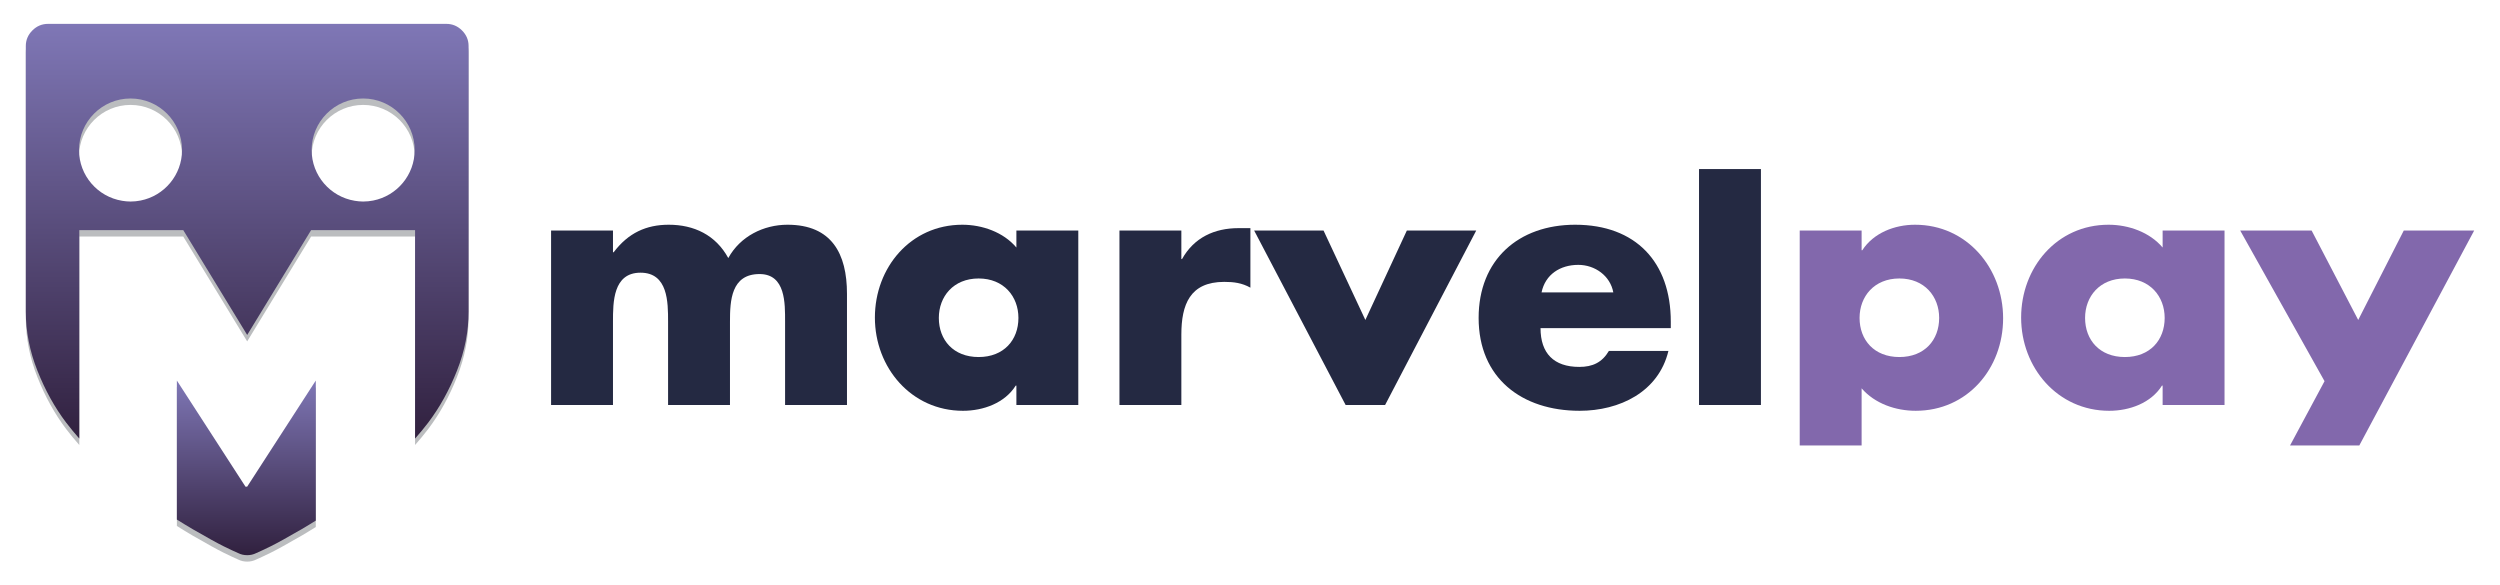 <?xml version="1.0" encoding="UTF-8"?>
<svg id="Layer_1" xmlns="http://www.w3.org/2000/svg" xmlns:xlink="http://www.w3.org/1999/xlink" version="1.1" viewBox="0 0 677.836 158.746">
  <!-- Generator: Adobe Illustrator 29.4.0, SVG Export Plug-In . SVG Version: 2.1.0 Build 152)  -->
  <defs>
    <style>
      .st0 {
        fill: url(#linear-gradient1);
      }

      .st1 {
        fill: url(#linear-gradient);
      }

      .st2 {
        fill: #242942;
      }

      .st3 {
        fill: #bbbdbf;
      }

      .st4 {
        fill: #8268ac;
      }
    </style>
    <linearGradient id="linear-gradient" x1="667.616" y1="181.549" x2="672.052" y2="181.549" gradientTransform="translate(2004.76 7277.075) rotate(-90) scale(10.675 -10.675)" gradientUnits="userSpaceOnUse">
      <stop offset="0" stop-color="#31213f"/>
      <stop offset="1" stop-color="#7f77b6"/>
    </linearGradient>
    <linearGradient id="linear-gradient1" x1="665.331" y1="145.332" x2="669.766" y2="145.332" gradientTransform="translate(3751.187 16985.074) rotate(-90) scale(25.35 -25.35)" xlink:href="#linear-gradient"/>
  </defs>
  <g>
    <g>
      <path class="st2" d="M213.509,60.932c-6.455,0-12.82,3.136-16.047,9.038-3.412-6.271-9.314-9.038-16.139-9.038-6.087,0-10.974,2.214-14.94,7.47h-.183v-5.902h-16.784v47.31h16.784v-22.594c0-5.256,0-13.28,7.468-13.28,7.47,0,7.47,8.024,7.47,13.28v22.594h16.784v-22.594c0-5.626.278-12.911,8.024-12.911,7.1,0,6.916,8.024,6.916,12.911v22.594h16.784v-30.157c0-10.882-4.149-18.721-16.139-18.721Z"/>
      <path class="st2" d="M275.577,67.112c-3.505-4.15-9.223-6.179-14.664-6.179-14.018,0-23.7,11.62-23.7,25.177,0,13.557,9.867,25.269,23.885,25.269,5.533,0,11.343-2.121,14.294-6.824h.185v5.256h16.784v-47.31h-16.784v4.611ZM265.339,96.806c-6.824,0-10.789-4.61-10.789-10.605,0-5.81,3.965-10.697,10.789-10.697,6.826,0,10.791,4.888,10.791,10.697,0,5.995-3.965,10.605-10.791,10.605Z"/>
      <path class="st2" d="M320.489,70.247h-.183v-7.746h-16.784v47.31h16.784v-19.09c0-8.116,2.305-14.294,11.62-14.294,2.581,0,4.795.276,7.1,1.568v-16.139h-3.227c-6.548,0-12.081,2.581-15.31,8.391Z"/>
      <polygon class="st2" points="370.196 86.755 358.853 62.5 340.04 62.5 364.847 109.81 375.546 109.81 400.26 62.5 381.448 62.5 370.196 86.755"/>
      <path class="st2" d="M427.096,60.932c-15.401,0-26.19,9.499-26.19,25.269,0,16.323,11.713,25.177,27.39,25.177,10.789,0,21.395-5.072,24.07-16.231h-16.139c-1.846,3.135-4.428,4.334-8.024,4.334-6.916,0-10.513-3.689-10.513-10.514h35.32v-1.752c0-16.139-9.497-26.283-25.914-26.283ZM417.966,79.285c1.015-4.888,5.072-7.47,9.96-7.47,4.519,0,8.668,2.951,9.499,7.47h-19.459Z"/>
      <rect class="st2" x="460.664" y="45.837" width="16.784" height="63.973"/>
    </g>
    <g>
      <path class="st4" d="M504.748,105.291c3.597,4.15,9.221,6.087,14.662,6.087,14.018,0,23.702-11.436,23.702-25.084,0-13.557-9.775-25.361-23.885-25.361-5.534,0-11.252,2.214-14.294,6.917h-.185v-5.349h-16.784v58.282h16.784v-15.492ZM514.984,75.504c6.824,0,10.789,4.888,10.789,10.697,0,5.995-3.965,10.605-10.789,10.605s-10.791-4.61-10.791-10.605c0-5.81,3.967-10.697,10.791-10.697Z"/>
      <path class="st4" d="M603.147,109.81v-47.31h-16.784v4.611c-3.504-4.15-9.221-6.179-14.662-6.179-14.018,0-23.702,11.62-23.702,25.177,0,13.557,9.869,25.269,23.887,25.269,5.533,0,11.343-2.121,14.294-6.824h.183v5.256h16.784ZM576.126,96.806c-6.824,0-10.789-4.61-10.789-10.605,0-5.81,3.965-10.697,10.789-10.697s10.791,4.888,10.791,10.697c0,5.995-3.967,10.605-10.791,10.605Z"/>
      <polygon class="st4" points="670.838 62.5 651.749 62.5 639.392 86.755 626.757 62.5 607.391 62.5 630.263 103.354 620.907 120.783 639.689 120.783 670.838 62.5"/>
    </g>
  </g>
  <g>
    <g>
      <path class="st3" d="M67.02,133.694h-.462l-18.601-28.769v37.686c1.401.874,2.8,1.749,4.243,2.585,3.94,2.276,6.74,3.828,8.397,4.643,1.652.809,2.984,1.439,3.986,1.871.747.377,1.561.563,2.439.563.876,0,1.686-.186,2.439-.563 1-.432,2.327-1.062,3.986-1.871,1.652-.816,4.451-2.367,8.392-4.643,1.286-.745,2.529-1.529,3.782-2.304v-37.967l-18.601,28.769Z"/>
      <path class="st3" d="M125.264,9.999c-1.186-1.186-2.596-1.781-4.22-1.781H13.001c-1.625,0-3.036.596-4.222,1.781-1.186,1.186-1.781,2.597-1.781,4.222v72.024c0,5.38,1.046,10.709,3.143,15.992,2.091,5.284,4.686,9.976,7.784,14.074,1.106,1.464,2.316,2.909,3.575,4.345v-56.514h28.19l17.33,28.422,17.33-28.422h28.19v56.515c1.259-1.437,2.468-2.882,3.574-4.346,3.097-4.098,5.694-8.79,7.79-14.074,2.096-5.284,3.142-10.612,3.142-15.992V14.221c0-1.63-.596-3.036-1.783-4.222ZM38.111,56.117c-.88.174-1.788.269-2.719.269-.776,0-1.531-.079-2.272-.201-6.632-1.088-11.697-6.829-11.697-13.769,0-7.715,6.254-13.97,13.97-13.97,7.715,0,13.97,6.254,13.97,13.97,0,6.784-4.837,12.434-11.25,13.7ZM101.183,56.117c-.88.174-1.788.269-2.719.269-.776,0-1.531-.079-2.272-.201-6.632-1.088-11.697-6.829-11.697-13.769,0-7.715,6.254-13.97,13.97-13.97,7.715,0,13.97,6.254,13.97,13.97,0,6.784-4.837,12.434-11.25,13.7Z"/>
    </g>
    <g>
      <path class="st1" d="M67.019,131.949h-.461l-18.602-28.768v37.686c1.401.873,2.8,1.748,4.243,2.584,3.942,2.276,6.74,3.827,8.399,4.643,1.65.81,2.984,1.44,3.985,1.871.747.377,1.562.563,2.439.563s1.687-.186,2.439-.563c1.001-.431,2.328-1.061,3.987-1.871,1.652-.816,4.451-2.367,8.392-4.643,1.284-.745,2.527-1.529,3.781-2.302v-37.968l-18.602,28.768Z"/>
      <path class="st0" d="M125.263,8.254c-1.185-1.185-2.595-1.78-4.219-1.78H13.001c-1.624,0-3.036.596-4.221,1.78-1.187,1.187-1.782,2.599-1.782,4.223v72.025c0,5.38,1.046,10.708,3.143,15.992,2.09,5.282,4.687,9.976,7.784,14.073,1.107,1.464,2.317,2.909,3.576,4.345v-56.513h28.19l17.33,28.421,17.33-28.421h28.19v56.516c1.258-1.436,2.469-2.883,3.576-4.347,3.095-4.098,5.694-8.791,7.79-14.073,2.096-5.284,3.143-10.612,3.143-15.992V12.477c0-1.631-.596-3.036-1.785-4.223ZM38.111,54.372c-.879.175-1.789.271-2.72.271-.775,0-1.531-.08-2.272-.201-6.632-1.087-11.697-6.829-11.697-13.768,0-7.717,6.255-13.971,13.969-13.971,7.717,0,13.969,6.255,13.969,13.971,0,6.783-4.836,12.434-11.249,13.698ZM101.184,54.372c-.881.175-1.789.271-2.72.271-.775,0-1.531-.08-2.272-.201-6.632-1.087-11.697-6.829-11.697-13.768,0-7.717,6.255-13.971,13.969-13.971s13.969,6.255,13.969,13.971c0,6.783-4.836,12.434-11.249,13.698Z"/>
    </g>
  </g>
</svg>
